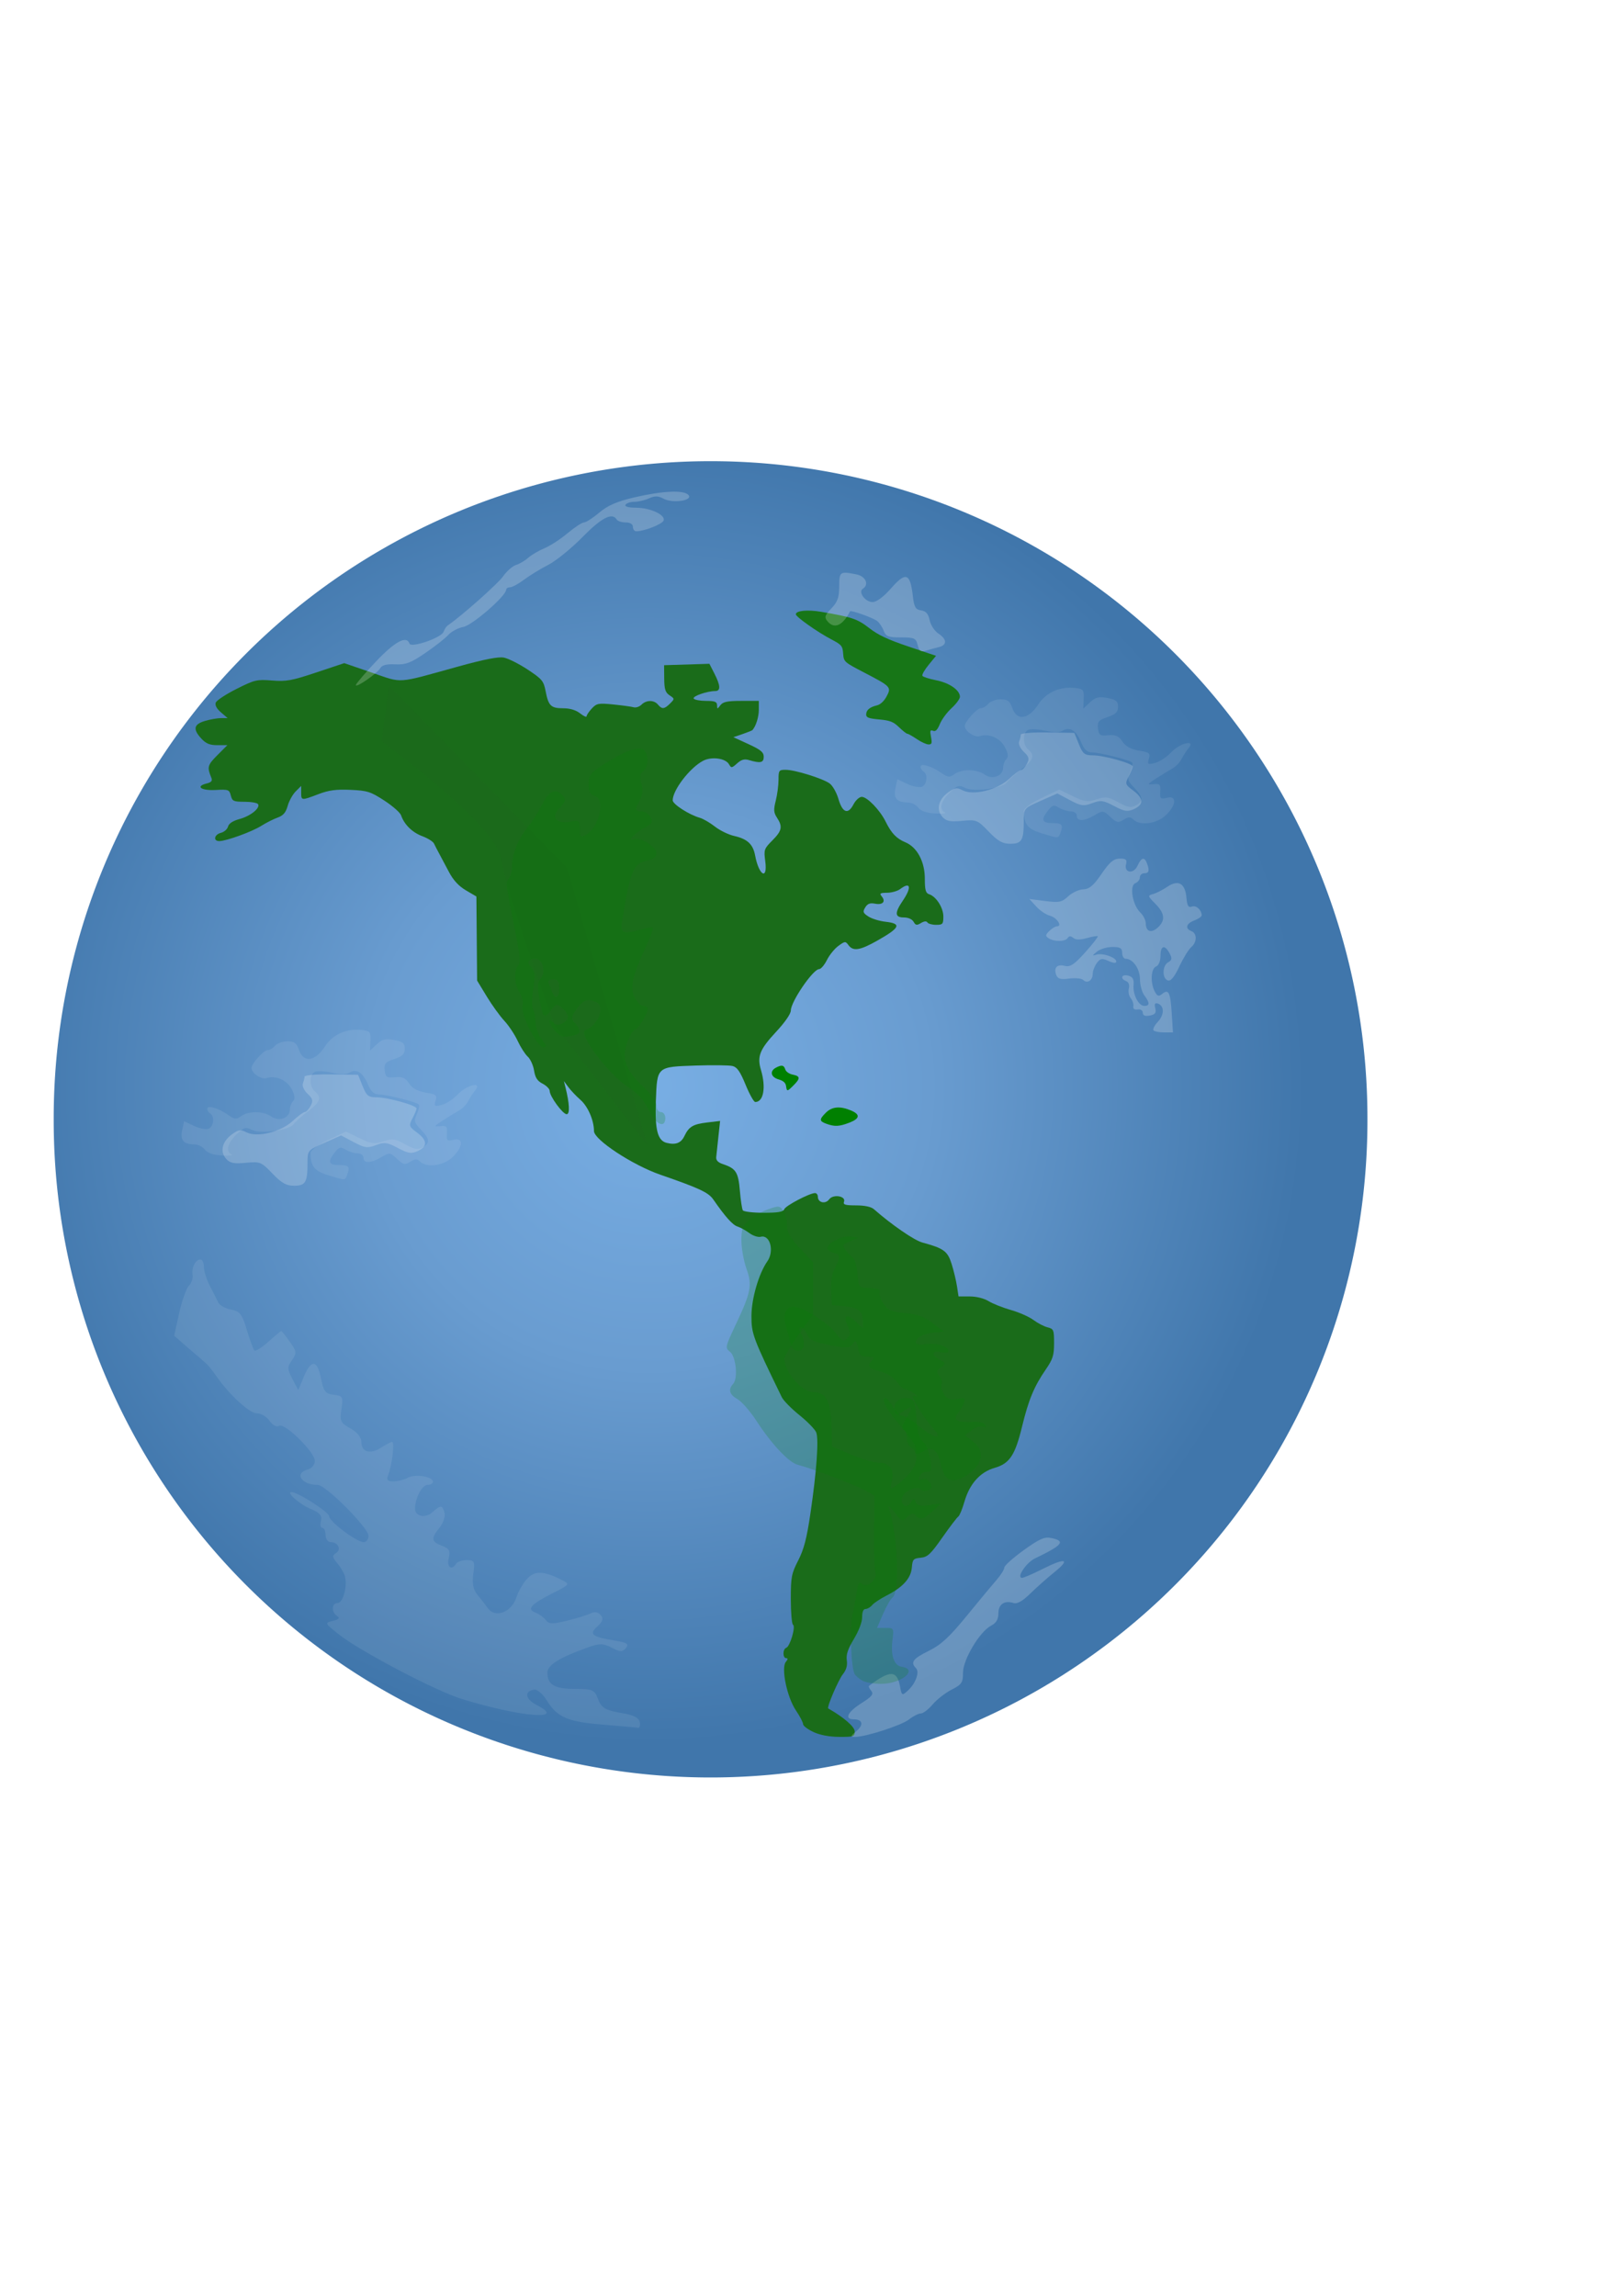 <?xml version="1.0" encoding="UTF-8" standalone="no"?>
<!-- Created with Inkscape (http://www.inkscape.org/) -->

<svg
   xmlns:dc="http://purl.org/dc/elements/1.1/"
   xmlns:cc="http://creativecommons.org/ns#"
   xmlns:rdf="http://www.w3.org/1999/02/22-rdf-syntax-ns#"
   xmlns:svg="http://www.w3.org/2000/svg"
   xmlns="http://www.w3.org/2000/svg"
   xmlns:xlink="http://www.w3.org/1999/xlink"
   xmlns:sodipodi="http://sodipodi.sourceforge.net/DTD/sodipodi-0.dtd"
   xmlns:inkscape="http://www.inkscape.org/namespaces/inkscape"
   width="210mm"
   height="297mm"
   id="svg2"
   version="1.1"
   inkscape:version="0.48.3.1 r9886"
   sodipodi:docname="TIERRA.svg">
  <defs
     id="defs4">
    <linearGradient
       id="linearGradient4038">
      <stop
         style="stop-color:#78aee4;stop-opacity:1;"
         offset="0"
         id="stop4040" />
      <stop
         id="stop4046"
         offset="0.428"
         style="stop-color:#699cd0;stop-opacity:1;" />
      <stop
         style="stop-color:#4076ab;stop-opacity:1;"
         offset="1"
         id="stop4042" />
    </linearGradient>
    <radialGradient
       inkscape:collect="always"
       xlink:href="#linearGradient4038"
       id="radialGradient4044"
       cx="317.223"
       cy="531.43"
       fx="317.223"
       fy="531.43"
       r="321.229"
       gradientUnits="userSpaceOnUse" />
    <filter
       inkscape:collect="always"
       id="filter3768"
       inkscape:label="Roughen"
       inkscape:menu="ABCs"
       inkscape:menu-tooltip="Small-scale roughening to edges and content"
       color-interpolation-filters="sRGB">
      <feGaussianBlur
         inkscape:collect="always"
         stdDeviation="1.859"
         id="feGaussianBlur3770"
         result="fbSourceGraphic" />
      <feColorMatrix
         result="fbSourceGraphicAlpha"
         in="fbSourceGraphic"
         values="0 0 0 -1 0 0 0 0 -1 0 0 0 0 -1 0 0 0 0 1 0"
         id="feColorMatrix3807" />
      <feTurbulence
         id="feTurbulence3809"
         numOctaves="3"
         seed="0"
         type="turbulence"
         baseFrequency="0.04"
         result="result91"
         in="fbSourceGraphic" />
      <feDisplacementMap
         id="feDisplacementMap3811"
         in2="result91"
         scale="6.6"
         yChannelSelector="G"
         xChannelSelector="R"
         in="fbSourceGraphic" />
    </filter>
    <filter
       id="filter3801"
       inkscape:label="Roughen"
       inkscape:menu="ABCs"
       inkscape:menu-tooltip="Small-scale roughening to edges and content"
       color-interpolation-filters="sRGB">
      <feTurbulence
         id="feTurbulence3803"
         numOctaves="3"
         seed="0"
         type="turbulence"
         baseFrequency="0.04"
         result="result91" />
      <feDisplacementMap
         id="feDisplacementMap3805"
         in2="result91"
         scale="6.6"
         yChannelSelector="G"
         xChannelSelector="R"
         in="SourceGraphic"
         result="fbSourceGraphic" />
      <feColorMatrix
         result="fbSourceGraphicAlpha"
         in="fbSourceGraphic"
         values="0 0 0 -1 0 0 0 0 -1 0 0 0 0 -1 0 0 0 0 1 0"
         id="feColorMatrix3819" />
      <feTurbulence
         id="feTurbulence3821"
         numOctaves="3"
         seed="0"
         type="turbulence"
         baseFrequency="0.04"
         result="result91"
         in="fbSourceGraphic" />
      <feDisplacementMap
         id="feDisplacementMap3823"
         in2="result91"
         scale="6.6"
         yChannelSelector="G"
         xChannelSelector="R"
         in="fbSourceGraphic"
         result="fbSourceGraphic" />
      <feColorMatrix
         result="fbSourceGraphicAlpha"
         in="fbSourceGraphic"
         values="0 0 0 -1 0 0 0 0 -1 0 0 0 0 -1 0 0 0 0 1 0"
         id="feColorMatrix3831" />
      <feTurbulence
         id="feTurbulence3833"
         numOctaves="3"
         seed="0"
         type="turbulence"
         baseFrequency="0.04"
         result="result91"
         in="fbSourceGraphic" />
      <feDisplacementMap
         id="feDisplacementMap3835"
         in2="result91"
         scale="6.6"
         yChannelSelector="G"
         xChannelSelector="R"
         in="fbSourceGraphic" />
    </filter>
    <filter
       id="filter3813"
       inkscape:label="Roughen"
       inkscape:menu="ABCs"
       inkscape:menu-tooltip="Small-scale roughening to edges and content"
       color-interpolation-filters="sRGB">
      <feTurbulence
         id="feTurbulence3815"
         numOctaves="3"
         seed="0"
         type="turbulence"
         baseFrequency="0.04"
         result="result91" />
      <feDisplacementMap
         id="feDisplacementMap3817"
         in2="result91"
         scale="6.6"
         yChannelSelector="G"
         xChannelSelector="R"
         in="SourceGraphic"
         result="fbSourceGraphic" />
      <feColorMatrix
         result="fbSourceGraphicAlpha"
         in="fbSourceGraphic"
         values="0 0 0 -1 0 0 0 0 -1 0 0 0 0 -1 0 0 0 0 1 0"
         id="feColorMatrix3825" />
      <feTurbulence
         id="feTurbulence3827"
         numOctaves="3"
         seed="0"
         type="turbulence"
         baseFrequency="0.04"
         result="result91"
         in="fbSourceGraphic" />
      <feDisplacementMap
         id="feDisplacementMap3829"
         in2="result91"
         scale="6.6"
         yChannelSelector="G"
         xChannelSelector="R"
         in="fbSourceGraphic" />
    </filter>
  </defs>
  <sodipodi:namedview
     id="base"
     pagecolor="#ffffff"
     bordercolor="#666666"
     borderopacity="1.0"
     inkscape:pageopacity="0.0"
     inkscape:pageshadow="2"
     inkscape:zoom="0.69376669"
     inkscape:cx="198.22625"
     inkscape:cy="561.10163"
     inkscape:document-units="px"
     inkscape:current-layer="layer1"
     showgrid="false"
     inkscape:window-width="1366"
     inkscape:window-height="706"
     inkscape:window-x="-8"
     inkscape:window-y="-8"
     inkscape:window-maximized="1" />
  <g
     inkscape:label="Capa 1"
     inkscape:groupmode="layer"
     id="layer1">
    <path
       sodipodi:type="arc"
       style="opacity:1;fill:url(#radialGradient4044);fill-opacity:1;fill-rule:nonzero;stroke:none"
       id="path2985"
       sodipodi:cx="347.49246"
       sodipodi:cy="547.28589"
       sodipodi:rx="321.22852"
       sodipodi:ry="321.22852"
       d="m 668.721,547.286 a 321.229,321.229 0 1 1 -642.457,0 321.229,321.229 0 1 1 642.457,0 z" />
    <path
       style="fill:#008000;fill-opacity:1;fill-rule:nonzero;stroke:none"
       d=""
       id="path4127"
       inkscape:connector-curvature="0" />
    <path
       style="fill:#008000;fill-opacity:1;fill-rule:nonzero;stroke:none"
       d=""
       id="path4215"
       inkscape:connector-curvature="0" />
    <path
       style="fill:#1a6c1a;fill-opacity:1;fill-rule:nonzero;stroke:none;filter:url(#filter3813)"
       d="m 397.862,846.871 c -2.813,-1.277 -5.124,-3.025 -5.136,-3.884 -0.012,-0.86 -1.589,-3.875 -3.505,-6.702 -4.348,-6.415 -7.341,-20.792 -4.933,-23.694 1.044,-1.258 1.103,-1.85 0.185,-1.85 -1.783,0 -1.749,-4.48 0.039,-5.076 1.834,-0.611 4.699,-10.38 3.298,-11.245 -0.593,-0.366 -1.078,-6.002 -1.078,-12.524 0,-10.822 0.317,-12.478 3.632,-18.953 2.8,-5.471 4.171,-10.768 5.986,-23.135 3.016,-20.552 4.123,-36.036 2.817,-39.426 -0.566,-1.468 -4.258,-5.271 -8.205,-8.451 -3.947,-3.18 -7.83,-7.123 -8.627,-8.762 -14.09,-28.94 -14.854,-30.978 -14.854,-39.616 0,-8.517 3.57,-20.83 7.784,-26.846 3.516,-5.019 1.306,-13.188 -3.245,-11.997 -1.267,0.331 -3.765,-0.478 -5.55,-1.798 -1.785,-1.32 -4.406,-2.768 -5.824,-3.218 -2.395,-0.76 -5.939,-4.721 -11.815,-13.208 -2.383,-3.441 -6.712,-5.467 -25.915,-12.126 -13.607,-4.719 -32.442,-17.105 -32.442,-21.336 0,-5.205 -2.955,-12.043 -6.582,-15.226 -2.068,-1.815 -4.743,-4.632 -5.946,-6.259 l -2.186,-2.958 0.755,3.008 c 2.019,8.044 2.25,13.236 0.585,13.19 -1.933,-0.053 -8.285,-8.771 -8.285,-11.37 0,-0.967 -1.551,-2.56 -3.447,-3.541 -2.601,-1.345 -3.63,-2.927 -4.193,-6.446 -0.41,-2.565 -1.802,-5.619 -3.092,-6.787 -1.291,-1.168 -3.514,-4.644 -4.941,-7.723 -1.427,-3.08 -4.362,-7.495 -6.523,-9.811 -2.161,-2.316 -6.037,-7.69 -8.614,-11.941 l -4.685,-7.73 -0.173,-20.546 -0.173,-20.546 -5.159,-3.039 c -3.518,-2.072 -6.158,-4.943 -8.3,-9.024 -1.727,-3.292 -3.879,-7.339 -4.781,-8.993 -0.903,-1.654 -2.019,-3.82 -2.482,-4.813 -0.463,-0.993 -3.041,-2.623 -5.731,-3.623 -4.904,-1.824 -8.863,-5.719 -10.381,-10.214 -0.447,-1.324 -4.144,-4.572 -8.216,-7.219 -6.703,-4.358 -8.264,-4.852 -16.499,-5.225 -7.055,-0.32 -10.58,0.152 -15.713,2.105 -8.359,3.18 -8.423,3.174 -8.423,-0.757 l 0,-3.276 -2.687,2.687 c -1.478,1.478 -3.242,4.665 -3.92,7.082 -0.92,3.277 -2.163,4.728 -4.89,5.703 -2.011,0.719 -5.605,2.535 -7.986,4.035 -4.61,2.904 -17.022,7.422 -20.526,7.471 -3.151,0.044 -2.539,-3.21 0.759,-4.038 1.575,-0.395 3.139,-1.771 3.475,-3.056 0.396,-1.513 2.378,-2.813 5.622,-3.686 5.353,-1.441 10.248,-5.373 9.068,-7.282 -0.394,-0.638 -3.382,-1.159 -6.639,-1.159 -5.342,0 -5.998,-0.3 -6.691,-3.063 -0.722,-2.879 -1.169,-3.041 -7.418,-2.707 -7.1,0.38 -10.081,-1.744 -4.437,-3.161 2.397,-0.602 2.963,-1.297 2.322,-2.851 -2.13,-5.166 -1.859,-6.186 2.924,-10.968 l 4.924,-4.924 -4.87,0 c -3.721,0 -5.567,-0.751 -7.821,-3.184 -4.27,-4.608 -3.798,-7.011 1.701,-8.658 2.558,-0.767 6.108,-1.394 7.888,-1.394 l 3.236,0 -3.277,-2.818 c -2.116,-1.82 -3.011,-3.511 -2.527,-4.773 0.412,-1.075 4.988,-4.085 10.168,-6.69 8.835,-4.442 9.909,-4.696 17.342,-4.099 6.948,0.558 9.611,0.074 21.618,-3.93 l 13.694,-4.566 13.487,4.628 c 15.368,5.274 11.489,5.547 42.239,-2.969 12.708,-3.519 19.631,-4.876 22.311,-4.374 2.137,0.401 7.375,3.027 11.64,5.835 7.064,4.652 7.846,5.588 8.792,10.521 1.389,7.244 2.593,8.423 8.605,8.423 3.343,0 6.199,0.861 8.275,2.494 1.744,1.372 3.17,2.015 3.17,1.43 0,-0.585 1.156,-2.304 2.568,-3.82 2.352,-2.524 3.238,-2.689 10.528,-1.958 4.378,0.439 8.851,1.054 9.939,1.367 1.088,0.313 2.809,-0.262 3.825,-1.277 2.349,-2.349 6.102,-2.368 8.034,-0.041 1.974,2.378 3.137,2.277 5.928,-0.513 2.289,-2.289 2.286,-2.34 -0.239,-4.016 -2.067,-1.373 -2.569,-2.946 -2.619,-8.21 l -0.062,-6.512 11.083,-0.345 11.083,-0.345 2.454,4.81 c 3.009,5.897 3.115,8.513 0.348,8.522 -3.987,0.013 -11.19,2.532 -10.488,3.668 0.387,0.626 3.108,1.138 6.047,1.138 4.272,0 5.351,0.422 5.382,2.106 0.036,2.005 0.114,2.005 1.637,0 1.26,-1.66 3.419,-2.106 10.189,-2.106 l 8.591,0 0,4.29 c 0,3.538 -1.357,7.925 -3.082,9.959 -0.192,0.227 -2.374,1.108 -4.849,1.959 l -4.5,1.547 7.419,3.405 c 5.941,2.727 7.419,3.955 7.419,6.163 0,2.925 -1.629,3.29 -7.219,1.619 -2.235,-0.668 -3.727,-0.252 -5.804,1.616 -2.581,2.322 -2.885,2.357 -3.943,0.466 -1.672,-2.989 -8.502,-3.934 -12.667,-1.754 -6.493,3.399 -14.886,14.309 -14.886,19.351 0,1.889 8.022,7.06 13.236,8.53 1.654,0.467 4.99,2.404 7.412,4.306 2.422,1.902 6.657,3.964 9.411,4.582 6.433,1.445 9.207,4.025 10.238,9.521 1.857,9.897 6.227,12.36 4.958,2.794 -0.738,-5.563 -0.555,-6.097 3.455,-10.107 4.716,-4.716 5.141,-6.784 2.287,-11.14 -1.628,-2.485 -1.727,-3.844 -0.602,-8.312 0.74,-2.937 1.345,-7.538 1.345,-10.223 0,-4.583 0.213,-4.882 3.483,-4.882 4.469,0 17.973,4.175 21.464,6.636 1.478,1.042 3.429,4.442 4.336,7.556 1.997,6.855 4.723,7.863 7.378,2.728 1.048,-2.026 2.868,-3.685 4.045,-3.685 2.656,0 8.866,6.416 11.646,12.032 2.864,5.787 5.307,8.35 9.708,10.189 5.734,2.396 9.493,9.439 9.493,17.789 0,5.531 0.423,7.066 2.094,7.597 3.461,1.099 6.97,6.592 6.97,10.912 0,3.679 -0.324,4.049 -3.539,4.049 -1.946,0 -3.866,-0.53 -4.267,-1.179 -0.458,-0.742 -1.625,-0.63 -3.146,0.301 -2.025,1.239 -2.612,1.137 -3.614,-0.626 -0.715,-1.259 -2.623,-2.106 -4.746,-2.106 -4.453,0 -4.599,-2.194 -0.542,-8.164 4.491,-6.61 3.83,-9.572 -1.274,-5.711 -1.285,0.972 -4.162,1.784 -6.394,1.805 -3.414,0.032 -3.827,0.316 -2.604,1.79 2.102,2.533 0.466,4.286 -3.312,3.549 -2.429,-0.474 -3.645,-0.008 -4.761,1.82 -1.309,2.145 -1.116,2.707 1.521,4.435 1.661,1.088 5.449,2.253 8.418,2.587 8.006,0.902 7.127,2.901 -4.053,9.22 -8.495,4.802 -11.805,5.32 -14.087,2.205 -1.458,-1.99 -1.73,-1.969 -4.946,0.378 -1.872,1.366 -4.395,4.48 -5.608,6.919 -1.213,2.439 -2.931,4.435 -3.819,4.435 -2.93,0 -13.773,15.85 -13.808,20.185 -0.013,1.66 -2.847,5.774 -7.2,10.453 -8.04,8.642 -9.395,12.048 -7.419,18.643 2.553,8.521 1.276,15.703 -2.79,15.69 -0.695,-0.002 -2.82,-3.799 -4.722,-8.437 -2.654,-6.472 -4.136,-8.603 -6.369,-9.164 -1.601,-0.402 -9.661,-0.506 -17.911,-0.231 -19.256,0.641 -18.971,0.39 -19.596,17.269 -0.524,14.146 0.833,19.427 5.278,20.543 4.379,1.099 7.028,0.091 8.649,-3.291 2.24,-4.674 4.226,-5.861 11.18,-6.685 l 6.304,-0.747 -0.835,7.707 c -0.459,4.239 -0.938,8.731 -1.063,9.984 -0.156,1.563 0.905,2.65 3.382,3.466 6.24,2.055 7.426,3.931 8.181,12.94 0.387,4.617 1.038,8.934 1.446,9.595 0.408,0.661 4.984,1.201 10.169,1.201 7.113,0 9.59,-0.427 10.094,-1.74 0.665,-1.733 12.406,-7.886 15.047,-7.886 0.763,0 1.388,0.829 1.388,1.843 0,2.857 3.727,3.676 5.527,1.215 1.959,-2.679 8.338,-1.62 7.254,1.204 -0.539,1.405 0.636,1.754 5.907,1.754 4.192,0 7.344,0.669 8.686,1.844 8.87,7.766 19.741,15.234 23.764,16.325 10.396,2.82 12.277,4.185 14.233,10.33 1.015,3.186 2.2,8.095 2.635,10.907 l 0.79,5.114 5.468,0 c 3.273,0 6.974,0.923 9.219,2.3 2.063,1.265 7.001,3.222 10.971,4.349 3.971,1.127 8.905,3.312 10.966,4.855 2.06,1.543 5.174,3.164 6.919,3.602 2.97,0.745 3.173,1.24 3.173,7.75 0,5.938 -0.597,7.822 -4.083,12.89 -5.67,8.243 -8.391,14.788 -11.541,27.759 -3.437,14.154 -6.107,18.191 -13.43,20.308 -7.125,2.06 -12.227,7.764 -14.771,16.513 -1.062,3.652 -2.424,6.945 -3.029,7.318 -0.604,0.373 -4.104,4.968 -7.777,10.21 -5.764,8.225 -7.219,9.584 -10.617,9.911 -3.584,0.345 -3.971,0.776 -4.306,4.794 -0.437,5.251 -4.408,9.652 -12.333,13.667 -3.025,1.533 -6.209,3.641 -7.075,4.686 -0.867,1.044 -2.322,1.899 -3.233,1.899 -1.074,0 -1.658,1.402 -1.658,3.981 0,2.381 -1.619,6.669 -4.027,10.668 -2.96,4.916 -3.882,7.672 -3.481,10.405 0.376,2.559 -0.229,4.703 -1.941,6.879 -2.251,2.862 -7.966,16.237 -7.139,16.709 7.608,4.334 12.92,8.938 12.946,11.22 0.029,2.525 -0.476,2.706 -7.489,2.681 -4.809,-0.017 -9.364,-0.863 -12.634,-2.348 z"
       id="path4235"
       inkscape:connector-curvature="0" />
    <path
       style="fill:#177617;fill-opacity:1;fill-rule:nonzero;stroke:none"
       d="m 448.373,361.386 c -2.109,-1.433 -4.189,-2.605 -4.622,-2.605 -0.433,0 -2.28,-1.447 -4.104,-3.214 -2.749,-2.664 -4.407,-3.313 -9.69,-3.792 -5.138,-0.466 -6.373,-0.929 -6.373,-2.39 0,-2.198 1.707,-3.65 5.294,-4.504 1.634,-0.389 3.462,-2.076 4.661,-4.304 2.485,-4.615 2.225,-4.894 -10.998,-11.773 -9.754,-5.075 -9.905,-5.211 -10.209,-9.23 -0.284,-3.75 -0.745,-4.308 -5.732,-6.922 -6.83,-3.581 -17.409,-11.052 -17.409,-12.295 0,-1.806 5.734,-2.356 12.48,-1.198 15.092,2.591 17.637,3.457 23.462,7.981 4.361,3.386 9.018,5.57 19.189,8.997 l 13.431,4.525 -3.626,4.425 c -1.994,2.434 -3.363,4.851 -3.041,5.371 0.322,0.52 3.355,1.491 6.742,2.157 6.497,1.278 11.611,4.836 11.611,8.077 0,0.996 -1.829,3.481 -4.064,5.521 -2.235,2.041 -4.812,5.52 -5.726,7.732 -1.228,2.973 -2.102,3.853 -3.349,3.374 -1.429,-0.548 -1.582,-0.087 -1.001,3.013 0.58,3.092 0.393,3.66 -1.203,3.66 -1.039,0 -3.615,-1.172 -5.724,-2.605 l 0,0 z"
       id="path4237"
       inkscape:connector-curvature="0" />
    <path
       style="fill:#008000;fill-opacity:1;fill-rule:nonzero;stroke:none"
       d="m 404.085,549.44 c -3.466,-1.266 -3.499,-2.104 -0.208,-5.394 2.98,-2.98 6.902,-3.338 12.217,-1.118 4.735,1.978 4.455,4.01 -0.831,6.029 -4.902,1.872 -7.112,1.968 -11.177,0.483 z"
       id="path4239"
       inkscape:connector-curvature="0" />
    <path
       style="fill:#008000;fill-opacity:1;fill-rule:nonzero;stroke:none"
       d="m 384.399,530.966 c -0.223,-1.548 -1.368,-2.557 -3.638,-3.205 -3.789,-1.082 -4.481,-4.031 -1.341,-5.711 2.834,-1.517 3.925,-1.313 4.615,0.862 0.343,1.08 1.93,2.181 3.636,2.523 3.705,0.741 3.796,1.834 0.433,5.197 -3.157,3.157 -3.296,3.17 -3.705,0.335 z"
       id="path4247"
       inkscape:connector-curvature="0" />
    <path
       style="opacity:0.2;fill:#333333;stroke:none;filter:url(#filter3768)"
       d="m 172.969,334.542 105.223,85.043 47.566,129.727 -54.773,-56.215 c 0,0 -28.828,-61.98 -31.711,-77.836 -2.883,-15.855 -70.629,-54.773 -70.629,-54.773 z"
       id="path3766"
       inkscape:connector-curvature="0"
       sodipodi:nodetypes="ccccscc"
       transform="matrix(0.827,0,0,1.046,47.183,-14.6)" />
    <path
       style="opacity:0.2;fill:#ffffff;fill-opacity:0.438;fill-rule:nonzero;stroke:#000000;stroke-width:0;stroke-linecap:round;stroke-linejoin:miter;stroke-miterlimit:4;stroke-opacity:1;stroke-dasharray:none;stroke-dashoffset:0"
       d="m -648.201,564.537 c -1.897,-3.918 -5.299,-7.918 -8.417,-9.894 -6.31,-4 -17.239,-15.764 -20.766,-22.354 -2.414,-4.51 -2.918,-4.743 -8.815,-4.078 -5.695,0.642 -6.473,0.336 -8.692,-3.42 -1.371,-2.321 -1.771,-4.125 -0.914,-4.125 0.838,0 1.523,0.588 1.523,1.306 0,1.612 5.491,0.303 6.66,-1.587 0.467,-0.756 -0.671,-2.992 -2.529,-4.97 l -3.378,-3.596 -3.055,3.832 -3.055,3.832 -1.645,-6.533 c -2.057,-8.167 -2.095,-12.463 -0.112,-12.463 0.861,0 1.335,-2.053 1.081,-4.685 -0.346,-3.59 -1.209,-4.792 -3.695,-5.145 -3.718,-0.528 -4.188,1.976 -1.128,6.015 1.519,2.005 1.659,3.623 0.563,6.486 -2.459,6.421 1.15,27.598 4.703,27.598 0.697,0 1.267,0.649 1.267,1.441 0,0.793 -0.838,1.441 -1.862,1.441 -2.485,0 -9.669,-14.854 -9.669,-19.99 0,-2.239 -1.017,-6.11 -2.261,-8.602 -1.909,-3.827 -1.977,-5.317 -0.435,-9.581 1.542,-4.265 1.417,-7.009 -0.807,-17.672 -3.741,-17.935 -4.295,-24.588 -2.25,-27.052 0.963,-1.16 1.358,-3.671 0.879,-5.58 -1.044,-4.161 2.296,-12.691 7.687,-19.629 2.156,-2.775 5.456,-7.824 7.333,-11.22 3.557,-6.437 6.385,-7.284 9.158,-2.743 1.302,2.132 0.954,3.139 -1.889,5.472 -3.257,2.672 -3.327,3.017 -1.076,5.269 2,2 3.143,2.132 6.728,0.779 4.273,-1.613 4.319,-1.577 4.319,3.289 0,2.706 0.536,4.92 1.19,4.92 2.415,0 7.621,-6.956 9.033,-12.068 1.577,-5.711 0.872,-8.112 -2.38,-8.112 -1.46,0 -2.077,-1.702 -2.077,-5.729 0,-4.907 0.62,-6.049 4.324,-7.965 2.378,-1.23 4.324,-2.789 4.324,-3.466 0,-0.676 2.108,-2.011 4.685,-2.966 2.577,-0.955 5.794,-2.321 7.15,-3.034 5.984,-3.15 10.896,4.979 6.166,10.206 -1.796,1.985 -2.264,4.069 -1.628,7.251 0.557,2.787 0.072,6.052 -1.29,8.688 -2.045,3.955 -2.01,4.222 0.56,4.222 3.284,0 6.605,3.586 5.291,5.713 -0.515,0.833 -2.892,2.526 -5.281,3.762 l -4.345,2.247 6.238,3.148 c 7.492,3.781 7.965,6.914 1.366,9.047 -5.437,1.757 -8.693,6.442 -8.769,12.617 -0.028,2.256 -1.089,7.672 -2.357,12.036 -2.978,10.244 -1.708,11.814 7.554,9.337 3.67,-0.981 6.91,-1.546 7.202,-1.254 0.292,0.292 -1.304,4.366 -3.545,9.055 -4.719,9.873 -7.463,17.734 -7.463,21.382 0,1.409 1.945,4.38 4.323,6.601 l 4.323,4.038 -5.765,7.672 c -4.706,6.263 -5.765,8.846 -5.765,14.067 0,5.796 0.755,7.186 8.067,14.852 4.618,4.841 7.742,9.304 7.307,10.438 -0.444,1.158 0.399,2.284 2.029,2.71 1.842,0.482 2.49,1.509 1.908,3.025 -1.568,4.087 -4.567,2.446 -7.823,-4.282 l 0,0 z m -26.342,-42.712 c 2.88,-3.649 3.458,-9.448 1.033,-10.379 -4.79,-1.838 -7.774,-0.777 -10.018,3.563 -2.098,4.056 -2.097,4.734 0.012,7.952 2.391,3.65 5.506,3.255 8.973,-1.137 l -7e-5,0 z m -17.639,-17.746 c 0.124,-2.827 -0.545,-3.593 -3.133,-3.593 -3.921,0 -4.004,0.455 -0.933,5.141 2.679,4.088 3.839,3.647 4.067,-1.548 l 0,0 z"
       id="path3991"
       inkscape:connector-curvature="0" />
    <path
       style="opacity:0.2;fill:#ffffff;fill-opacity:0.438;fill-rule:nonzero;stroke:#000000;stroke-width:0;stroke-linecap:round;stroke-linejoin:miter;stroke-miterlimit:4;stroke-opacity:1;stroke-dasharray:none;stroke-dashoffset:0"
       d="m 295.197,843.279 c -17.626,-1.411 -22.657,-3.55 -27.753,-11.795 -2.077,-3.36 -4.805,-5.66 -6.357,-5.359 -4.916,0.954 -4.207,4.645 1.455,7.573 14.966,7.739 -7.601,5.919 -36.534,-2.947 -13.006,-3.985 -49.832,-23.329 -60.504,-31.782 -6.75,-5.346 -6.81,-5.49 -2.678,-6.466 2.868,-0.677 3.529,-1.428 2.056,-2.338 -2.93,-1.811 -2.761,-6.384 0.236,-6.384 2.768,0 5.025,-8.976 3.405,-13.542 -0.601,-1.695 -2.32,-4.507 -3.82,-6.25 -2.236,-2.599 -2.305,-3.429 -0.385,-4.616 2.773,-1.714 1.019,-5.338 -2.584,-5.338 -1.387,0 -2.521,-1.575 -2.521,-3.5 0,-1.925 -0.714,-3.5 -1.586,-3.5 -0.872,0 -1.186,-1.531 -0.696,-3.402 0.678,-2.594 -0.503,-3.984 -4.976,-5.853 -5.455,-2.28 -12.255,-8.243 -9.4,-8.243 3.065,0 18.404,9.835 18.406,11.8 0.002,2.571 13.471,12.697 16.888,12.697 1.299,0 2.362,-1.401 2.362,-3.113 0,-3.899 -20.948,-24.884 -24.839,-24.884 -7.912,0 -11.665,-5.739 -4.908,-7.506 1.939,-0.507 3.5,-2.387 3.5,-4.214 0,-4.334 -14.767,-18.84 -17.475,-17.166 -1.18,0.729 -3.152,-0.3 -4.637,-2.421 -1.421,-2.029 -4.207,-3.689 -6.19,-3.689 -3.658,0 -13.478,-8.987 -19.832,-18.15 -1.917,-2.765 -4.273,-5.671 -5.236,-6.459 -0.962,-0.788 -4.829,-4.109 -8.592,-7.381 l -6.842,-5.949 2.458,-11.081 c 1.352,-6.094 3.497,-12.12 4.767,-13.389 1.27,-1.27 2.081,-3.692 1.803,-5.384 -0.58,-3.528 1.465,-7.45 3.885,-7.45 0.906,0 1.647,1.65 1.647,3.667 0,2.017 1.293,6.151 2.873,9.187 1.58,3.036 3.436,6.701 4.124,8.144 0.688,1.444 3.502,3.022 6.253,3.506 4.269,0.752 5.404,2.214 7.742,9.97 1.507,4.999 3.169,9.518 3.694,10.044 0.525,0.525 3.595,-1.402 6.822,-4.283 3.227,-2.881 6.066,-5.238 6.308,-5.238 0.242,0 2.118,2.356 4.169,5.235 3.398,4.772 3.494,5.569 1.084,9.01 -2.37,3.383 -2.348,4.337 0.211,9.201 l 2.855,5.426 2.742,-6.553 c 3.605,-8.614 6.57,-8.307 8.372,0.866 1.249,6.355 2.155,7.517 6.229,7.991 4.441,0.516 4.7,0.996 3.78,6.999 -0.893,5.827 -0.474,6.731 4.372,9.426 3.305,1.838 5.361,4.375 5.361,6.617 0,4.952 4.375,6.251 9.576,2.844 2.365,-1.549 4.825,-2.817 5.466,-2.817 1.321,0 -0.056,11.528 -1.933,16.186 -0.95,2.356 -0.357,3.062 2.567,3.062 2.091,0 5.309,-0.806 7.151,-1.792 3.63,-1.943 12.17,-0.552 12.17,1.982 0,0.858 -1.201,1.56 -2.668,1.56 -2.632,0 -6.081,6.547 -6.081,11.543 0,3.921 5,4.974 8.515,1.793 3.997,-3.617 4.885,-3.566 5.907,0.341 0.457,1.748 -0.632,4.985 -2.421,7.193 -4.311,5.324 -4.106,6.889 1.163,8.893 3.615,1.374 4.215,2.476 3.31,6.081 -1.093,4.356 1.452,6.207 3.649,2.653 0.595,-0.962 2.929,-1.75 5.186,-1.75 3.754,0 4.027,0.578 3.2,6.749 -0.629,4.689 -0.054,7.761 1.883,10.062 1.534,1.822 3.908,4.869 5.276,6.772 3.557,4.947 11.56,1.936 13.844,-5.21 0.923,-2.887 3.275,-7.005 5.227,-9.152 3.754,-4.127 8.149,-4.013 16.914,0.439 4.252,2.16 4.215,2.212 -4.688,6.724 -10.4,5.27 -12.457,7.663 -8.02,9.33 1.745,0.655 3.989,2.278 4.987,3.607 1.498,1.995 3.324,2.046 10.499,0.294 4.777,-1.167 9.981,-2.779 11.564,-3.582 1.835,-0.931 3.577,-0.619 4.806,0.861 1.455,1.753 1.055,3.111 -1.632,5.544 -4.235,3.833 -2.733,5.058 8.46,6.904 6.119,1.009 7.141,1.686 5.511,3.651 -1.698,2.046 -2.751,2.024 -6.934,-0.139 -4.227,-2.186 -5.892,-2.209 -11.635,-0.161 -14.12,5.034 -19.826,8.603 -19.826,12.402 0,5.855 3.499,7.9 13.517,7.9 8.228,0 9.504,0.492 10.916,4.205 2.004,5.27 3.468,6.162 12.709,7.739 5.006,0.855 7.639,2.261 8.029,4.288 0.32,1.659 -0.067,2.9 -0.86,2.759 -0.792,-0.142 -8.36,-0.812 -16.816,-1.489 l 0,2e-5 z"
       id="path3993"
       inkscape:connector-curvature="0" />
    <path
       style="opacity:0.469;fill:#ffffff;fill-opacity:0.438;fill-rule:nonzero;stroke:#000000;stroke-width:0;stroke-linecap:round;stroke-linejoin:miter;stroke-miterlimit:4;stroke-opacity:1;stroke-dasharray:none;stroke-dashoffset:0"
       d="m 483.495,406.602 c -5.511,-5.736 -5.997,-5.932 -12.997,-5.259 -5.732,0.551 -7.76,0.159 -9.579,-1.851 -3.178,-3.511 -2.115,-8.419 2.579,-11.911 3.314,-2.465 4.45,-2.652 7.207,-1.186 5.147,2.738 16.899,-0.098 22.643,-5.463 2.595,-2.424 5.275,-4.407 5.956,-4.407 0.681,0 1.966,-1.359 2.855,-3.02 1.337,-2.498 1.08,-3.52 -1.488,-5.913 -1.713,-1.596 -2.738,-3.849 -2.286,-5.025 0.45,-1.173 0.818,-2.698 0.818,-3.388 0,-0.69 5.892,-1.163 13.093,-1.051 l 13.093,0.204 2.198,5.493 c 1.907,4.766 2.811,5.493 6.825,5.493 5.39,0 19.568,3.96 19.555,5.461 -0.005,0.564 -0.904,2.741 -1.999,4.839 -1.865,3.575 -1.729,4.006 2.171,6.89 5.155,3.811 5.299,6.857 0.429,9.076 -3.154,1.437 -4.66,1.208 -9.731,-1.482 -5.285,-2.804 -6.562,-2.97 -10.728,-1.398 -4.179,1.577 -5.444,1.405 -10.882,-1.479 l -6.153,-3.264 -8.215,3.633 c -8.21,3.631 -8.215,3.637 -8.215,10.02 0,9.274 -1.007,10.947 -6.587,10.947 -3.785,0 -6.082,-1.296 -10.562,-5.958 z"
       id="path3995"
       inkscape:connector-curvature="0" />
    <path
       style="opacity:0.2;fill:#ffffff;fill-opacity:0.438;fill-rule:nonzero;stroke:#000000;stroke-width:0;stroke-linecap:round;stroke-linejoin:miter;stroke-miterlimit:4;stroke-opacity:1;stroke-dasharray:none;stroke-dashoffset:0"
       d="m 509.09,407.326 c -6.555,-2.01 -8.37,-4.319 -8.426,-10.717 -0.012,-1.349 3.471,-3.926 8.652,-6.402 l 8.671,-4.145 6.623,3.218 c 5.75,2.794 7.29,2.998 11.68,1.549 4.403,-1.453 5.775,-1.265 10.613,1.453 4.398,2.472 6.164,2.797 8.476,1.559 3.859,-2.065 3.684,-4.111 -0.749,-8.738 -3.26,-3.403 -3.475,-4.256 -1.928,-7.652 0.958,-2.102 1.379,-4.185 0.936,-4.628 -1.235,-1.235 -15.815,-4.911 -19.555,-4.931 -2.428,-0.013 -3.888,-1.385 -5.451,-5.125 -2.362,-5.654 -5.592,-7.619 -8.994,-5.473 -1.446,0.912 -4.376,0.919 -8.308,0.02 -3.34,-0.764 -7.111,-0.991 -8.38,-0.505 -2.912,1.117 -3.004,7.251 -0.145,9.624 3.41,2.83 2.577,5.309 -3.243,9.655 -2.973,2.22 -6.199,5.095 -7.169,6.389 -2.323,3.099 -16.428,4.915 -20.644,2.659 -2.664,-1.426 -3.709,-1.09 -7.287,2.338 -4.389,4.205 -5.414,8.433 -2.376,9.798 0.991,0.445 -1.117,0.662 -4.685,0.48 -4.205,-0.214 -7.149,-1.217 -8.37,-2.852 -1.036,-1.387 -3.306,-2.532 -5.045,-2.545 -5.399,-0.038 -7.172,-2.052 -6.099,-6.934 l 0.974,-4.434 4.815,2.296 c 2.648,1.263 5.847,1.9 7.108,1.416 2.536,-0.973 3.117,-6.057 0.852,-7.457 -0.793,-0.49 -1.441,-1.545 -1.441,-2.344 0,-1.907 5.49,-0.277 10.163,3.017 3.183,2.244 4.042,2.324 6.401,0.599 3.617,-2.644 10.855,-2.53 14.801,0.234 3.79,2.655 8.994,0.67 8.994,-3.43 0,-1.399 0.704,-3.248 1.564,-4.108 1.124,-1.124 0.936,-2.778 -0.67,-5.885 -2.317,-4.48 -7.778,-6.854 -12.396,-5.389 -2.476,0.786 -7.236,-2.466 -7.236,-4.944 0,-2.114 5.955,-8.74 7.856,-8.74 1.035,0 2.688,-0.973 3.675,-2.162 0.987,-1.189 3.695,-2.162 6.017,-2.162 3.413,0 4.517,0.845 5.758,4.404 2.191,6.285 7.891,5.428 12.619,-1.899 3.797,-5.885 10.599,-8.896 18.154,-8.038 3.869,0.44 4.276,0.969 4.072,5.298 l -0.226,4.81 3.304,-3.104 c 2.664,-2.503 4.313,-2.915 8.514,-2.127 4.201,0.788 5.21,1.623 5.21,4.309 0,2.539 -1.219,3.734 -5.127,5.023 -4.368,1.441 -5.062,2.259 -4.685,5.517 0.389,3.361 0.999,3.769 5.03,3.366 3.567,-0.357 5.1,0.325 6.897,3.067 1.557,2.376 4.202,3.828 8.113,4.454 5.093,0.814 5.684,1.301 4.835,3.976 -0.869,2.737 -0.56,2.946 3.015,2.049 2.19,-0.55 5.766,-2.908 7.945,-5.241 4.268,-4.568 12.124,-6.36 8.444,-1.926 -1.057,1.274 -2.596,3.642 -3.42,5.264 -0.824,1.621 -2.779,3.66 -4.345,4.531 -1.566,0.871 -5.133,3.058 -7.928,4.861 -4.603,2.97 -4.742,3.241 -1.477,2.883 3.12,-0.342 3.567,0.137 3.331,3.574 -0.242,3.532 0.116,3.872 3.243,3.087 4.999,-1.255 4.704,3.517 -0.527,8.53 -4.397,4.213 -12.681,5.312 -15.885,2.108 -1.393,-1.393 -2.398,-1.371 -4.765,0.108 -2.61,1.63 -3.453,1.447 -6.489,-1.405 -3.371,-3.167 -3.631,-3.195 -7.637,-0.828 -5.125,3.027 -8.747,3.147 -8.747,0.288 0,-1.206 -1.283,-2.162 -2.902,-2.162 -1.596,0 -4.22,-0.811 -5.829,-1.802 -2.544,-1.566 -3.281,-1.335 -5.633,1.761 -3.319,4.37 -2.598,5.806 2.919,5.806 4.318,0 4.918,0.878 3.364,4.927 -1.005,2.62 -0.633,2.623 -9.417,-0.071 l 0,0 z"
       id="path3997"
       inkscape:connector-curvature="0" />
    <path
       style="opacity:0.469;fill:#008000;fill-opacity:0.438;fill-rule:nonzero;stroke:#000000;stroke-width:0;stroke-linecap:round;stroke-linejoin:miter;stroke-miterlimit:4;stroke-opacity:1;stroke-dasharray:none;stroke-dashoffset:0"
       d="m 317.117,542.588 c -2.215,-4.704 -5.16,-8.019 -9.594,-10.798 -9.81,-6.15 -25.327,-26.766 -21.184,-28.147 6.23,-2.077 9.832,-11.97 5.029,-13.813 -4.23,-1.623 -6.16,-0.892 -9.306,3.527 -2.892,4.062 -2.956,4.599 -0.819,6.96 3.465,3.829 2.83,5.528 -2.369,6.332 -3.807,0.588 -5.268,0.011 -7.799,-3.08 -3.124,-3.816 -3.316,-6.486 -0.245,-3.415 1.123,1.123 2.476,1.19 4.3,0.214 3.435,-1.838 3.378,-4.394 -0.165,-7.427 -2.68,-2.295 -2.978,-2.228 -5.746,1.29 -3.287,4.178 -3.665,3.71 -5.631,-6.974 -0.953,-5.179 -0.768,-7.216 0.8,-8.784 2.716,-2.716 1.011,-9.698 -2.367,-9.698 -3.807,0 -4.647,1.671 -2.199,4.376 1.788,1.976 1.972,3.998 0.954,10.494 -0.694,4.425 -0.726,8.89 -0.072,9.921 0.654,1.031 1.2,3.896 1.212,6.366 0.012,2.47 1.366,6.199 3.01,8.288 2.456,3.122 2.588,3.798 0.741,3.798 -3.063,0 -11.353,-16.593 -10.163,-20.343 0.516,-1.625 -0.078,-4.365 -1.374,-6.343 -2.628,-4.011 -3.003,-10.934 -0.717,-13.22 1.125,-1.125 0.885,-4.951 -0.856,-13.621 -5.283,-26.315 -5.421,-27.38 -3.756,-29.045 0.883,-0.883 1.606,-3.667 1.606,-6.187 0,-5.696 3.137,-13.382 7.677,-18.812 1.903,-2.276 4.875,-6.926 6.605,-10.334 3.506,-6.908 6.322,-8.694 9.519,-6.041 2.863,2.376 2.706,3.747 -0.836,7.288 -4.221,4.221 -1.301,7.694 5.409,6.435 4.569,-0.857 4.777,-0.702 4.777,3.544 0,3.986 0.293,4.283 2.868,2.905 6.654,-3.561 9.86,-17.72 4.339,-19.164 -2.175,-0.569 -2.883,-1.966 -2.883,-5.691 0,-4.309 0.871,-5.499 6.847,-9.352 10.395,-6.703 17.654,-9.399 20.02,-7.436 2.622,2.176 2.496,8.491 -0.21,10.485 -1.656,1.221 -1.868,2.651 -0.894,6.031 0.895,3.105 0.698,5.476 -0.66,7.928 -2.637,4.759 -2.511,5.66 0.792,5.66 1.558,0 3.514,1.275 4.348,2.833 1.281,2.394 0.881,3.162 -2.577,4.95 -4.803,2.484 -9.427,7.285 -5.603,5.818 3.161,-1.213 11.089,3.738 11.089,6.926 0,1.758 -1.442,2.896 -4.422,3.492 -6.949,1.39 -8.623,5.472 -12.468,30.394 -0.815,5.283 0.733,5.81 9.597,3.268 2.717,-0.779 5.212,-1.145 5.544,-0.813 0.332,0.332 -1.145,4.375 -3.281,8.984 -6.83,14.733 -8.115,20.441 -5.667,25.174 1.168,2.259 3.08,4.107 4.249,4.107 1.169,0 2.125,0.711 2.125,1.579 0,2.292 -4.734,9.952 -6.15,9.952 -0.662,0 -2.197,2.375 -3.409,5.278 -3.423,8.191 -1.562,14.241 6.791,22.083 4.327,4.062 7.093,7.895 7.093,9.829 0,1.857 0.896,3.17 2.162,3.17 1.201,0 2.162,1.281 2.162,2.883 0,5.479 -4.891,3.092 -8.241,-4.023 z m -43.649,-59.399 c 0,-3.421 -0.627,-4.324 -3.003,-4.324 -1.889,0 -2.691,0.668 -2.163,1.802 0.462,0.991 1.24,2.937 1.73,4.324 1.41,3.997 3.436,2.935 3.436,-1.802 z"
       id="path4001"
       inkscape:connector-curvature="0" />
    <path
       style="opacity:0.469;fill:#ffffff;fill-opacity:0.438;fill-rule:nonzero;stroke:#000000;stroke-width:0;stroke-linecap:round;stroke-linejoin:miter;stroke-miterlimit:4;stroke-opacity:1;stroke-dasharray:none;stroke-dashoffset:0"
       d="m 564.138,503.836 c -0.536,-0.536 0.388,-2.424 2.052,-4.196 3.267,-3.478 3.279,-7.874 0.025,-8.957 -1.434,-0.478 -1.797,0.181 -1.251,2.268 0.589,2.251 -0.035,3.094 -2.664,3.597 -2.299,0.44 -3.433,-0.013 -3.433,-1.369 0,-1.129 -1.116,-1.838 -2.522,-1.602 -1.506,0.253 -2.357,-0.363 -2.112,-1.53 0.226,-1.074 -0.337,-2.855 -1.251,-3.956 -0.914,-1.101 -1.333,-3.262 -0.931,-4.8 0.424,-1.621 -0.111,-3.121 -1.271,-3.566 -3.169,-1.216 -2.328,-3.557 0.969,-2.695 2.185,0.571 2.874,1.775 2.604,4.55 -0.453,4.644 2.44,10.259 5.286,10.259 2.679,0 2.678,-1.583 -0.005,-5.13 -1.164,-1.539 -2.137,-5.13 -2.162,-7.98 -0.045,-5.111 -3.453,-9.953 -7.006,-9.953 -0.929,0 -1.688,-1.297 -1.688,-2.883 0,-2.302 -0.961,-2.883 -4.769,-2.883 -2.623,0 -6.029,1.026 -7.567,2.28 -2.408,1.962 -2.445,2.169 -0.263,1.482 3.055,-0.962 9.717,1.355 9.717,3.379 0,0.899 -1.423,0.798 -3.761,-0.268 -3.229,-1.471 -4.045,-1.326 -5.766,1.027 -1.102,1.508 -2.004,3.876 -2.004,5.263 0,3.172 -2.669,4.925 -4.583,3.01 -0.797,-0.797 -3.886,-1.122 -6.866,-0.723 -4.21,0.565 -5.626,0.18 -6.358,-1.727 -1.371,-3.574 0.345,-5.429 4.141,-4.477 2.671,0.67 4.614,-0.61 9.973,-6.57 3.66,-4.071 6.432,-7.625 6.16,-7.898 -0.273,-0.273 -2.673,0.129 -5.333,0.892 -3.212,0.921 -5.437,0.89 -6.623,-0.095 -1.226,-1.017 -2.079,-1.008 -2.72,0.029 -1.137,1.84 -6.499,1.943 -9.286,0.179 -1.729,-1.094 -1.69,-1.634 0.257,-3.581 1.261,-1.261 2.968,-2.293 3.792,-2.293 2.777,0 -0.138,-4.341 -3.478,-5.179 -1.819,-0.457 -4.829,-2.485 -6.688,-4.507 l -3.38,-3.677 7.755,0.991 c 6.846,0.875 8.164,0.607 11.24,-2.282 1.916,-1.8 5.237,-3.341 7.379,-3.425 2.995,-0.117 5.061,-1.864 8.94,-7.56 3.909,-5.74 5.907,-7.42 8.874,-7.46 3.036,-0.041 3.684,0.504 3.127,2.632 -1.141,4.362 3.641,5.127 5.571,0.891 1.878,-4.122 3.37,-4.541 4.615,-1.295 1.384,3.607 1.039,4.927 -1.287,4.927 -1.189,0 -2.162,0.904 -2.162,2.008 0,1.104 -1.004,2.393 -2.231,2.864 -2.966,1.138 -1.349,10.67 2.422,14.283 1.48,1.418 2.692,3.812 2.692,5.32 0,4.03 2.671,4.992 5.856,2.109 3.85,-3.484 3.496,-7.01 -1.172,-11.679 -3.758,-3.758 -3.814,-4.005 -1.081,-4.75 1.586,-0.432 4.732,-2.039 6.992,-3.57 5.335,-3.614 8.704,-1.667 9.306,5.375 0.34,3.984 0.957,4.985 2.668,4.329 2.046,-0.785 4.742,1.625 4.795,4.286 0.012,0.614 -1.6,1.733 -3.581,2.487 -4.037,1.535 -4.712,3.989 -1.441,5.244 2.811,1.079 2.773,5.427 -0.068,7.785 -1.227,1.018 -3.853,5.281 -5.836,9.473 -2.505,5.296 -4.244,7.378 -5.698,6.82 -2.823,-1.083 -2.66,-7.24 0.234,-8.86 1.891,-1.058 2.016,-1.881 0.67,-4.396 -2.364,-4.417 -4.437,-3.821 -4.437,1.275 0,2.554 -0.898,4.714 -2.162,5.199 -2.525,0.969 -2.882,8.013 -0.62,12.24 1.244,2.324 1.947,2.545 3.638,1.141 3.111,-2.582 3.996,-0.769 4.652,9.537 l 0.593,9.314 -4.252,0 c -2.339,0 -4.69,-0.438 -5.226,-0.974 z"
       id="path4003"
       inkscape:connector-curvature="0" />
    <path
       style="opacity:0.469;fill:#ffffff;fill-opacity:0.438;fill-rule:nonzero;stroke:#000000;stroke-width:0;stroke-linecap:round;stroke-linejoin:miter;stroke-miterlimit:4;stroke-opacity:1;stroke-dasharray:none;stroke-dashoffset:0"
       d="m -301.053,498.459 c 0.796,-4.242 0.352,-5.368 -3.264,-8.288 -2.302,-1.858 -5.023,-4.999 -6.047,-6.979 -1.097,-2.121 -2.108,-2.861 -2.461,-1.802 -0.33,0.989 -1.913,1.798 -3.518,1.798 -2.389,0 -2.756,0.65 -2.02,3.582 0.623,2.483 0.063,4.417 -1.826,6.306 -1.499,1.499 -3.019,3.609 -3.38,4.69 -0.522,1.567 -1.394,1.628 -4.306,0.302 -3.027,-1.379 -4.115,-1.228 -6.372,0.887 -2.346,2.199 -3.211,2.292 -6.274,0.673 -3.071,-1.623 -3.217,-2.006 -1.081,-2.826 3.317,-1.273 3.125,-2.525 -1.17,-7.628 -4.218,-5.013 -3.421,-5.941 4.815,-5.612 4.451,0.177 6.538,-0.488 8.127,-2.589 2.009,-2.657 2.141,-2.668 2.184,-0.185 0.027,1.546 0.794,2.329 1.848,1.888 0.991,-0.415 5.278,-1.833 9.527,-3.151 l 7.725,-2.396 4.085,4.472 c 4.588,5.023 4.547,5.012 11.413,3.043 4.088,-1.172 5.219,-1.012 6.285,0.894 1.001,1.789 1.56,1.904 2.428,0.499 1.599,-2.586 4.708,-0.989 7.207,3.702 1.587,2.979 1.695,4.163 0.418,4.592 -0.946,0.318 -4.117,2.482 -7.045,4.809 -4.098,3.257 -6.809,4.231 -11.773,4.231 l -6.449,0 0.921,-4.909 0,0 z"
       id="path4005"
       inkscape:connector-curvature="0" />
    <path
       style="opacity:0.469;fill:#ffffff;fill-opacity:0.438;fill-rule:nonzero;stroke:#000000;stroke-width:0;stroke-linecap:round;stroke-linejoin:miter;stroke-miterlimit:4;stroke-opacity:1;stroke-dasharray:none;stroke-dashoffset:0"
       d="m -297.851,649.671 c 0.456,-1.189 0.39,-3.297 -0.148,-4.685 -0.914,-2.357 -1.111,-2.341 -3.011,0.239 -1.858,2.525 -2.531,2.598 -7.825,0.85 -3.186,-1.051 -5.792,-2.233 -5.792,-2.626 0,-0.393 1.655,-2.884 3.677,-5.535 3.306,-4.334 3.407,-4.821 1.003,-4.821 -2.932,0 -11.887,8.468 -11.887,11.24 0,3.218 -6.64,1.882 -8.57,-1.724 -1.018,-1.901 -3.235,-4.128 -4.928,-4.947 l -3.078,-1.49 3.158,-0.098 c 3.651,-0.113 5.551,-2.327 3.229,-3.762 -1.751,-1.082 -11.432,3.602 -11.432,5.531 0,0.666 -1.206,0.828 -2.679,0.36 -1.547,-0.491 -3.449,0.077 -4.501,1.344 -2.724,3.282 -6.242,2.667 -10.568,-1.848 -4.317,-4.506 -4.81,-6.047 -1.934,-6.047 1.066,0 3.127,-1.313 4.578,-2.917 1.8,-1.989 3.109,-2.448 4.115,-1.441 1.006,1.006 0.926,2.025 -0.254,3.205 -2.797,2.797 -2.026,3.714 2.913,3.465 3.916,-0.197 4.852,-0.963 5.981,-4.899 1.051,-3.664 0.75,-5.768 -1.399,-9.805 -2.473,-4.643 -3.198,-5.066 -7.497,-4.38 -5.161,0.823 -7.879,-2.156 -4.787,-5.249 1.235,-1.235 2.691,-1.03 5.819,0.818 2.295,1.355 4.58,2.465 5.079,2.465 0.499,0 3.193,-2.286 5.987,-5.08 4.747,-4.747 5.017,-5.503 4.113,-11.531 -0.936,-6.242 -0.845,-6.451 2.8,-6.451 2.072,0 3.767,0.692 3.767,1.539 0,0.883 1.229,1.148 2.883,0.624 2.248,-0.714 2.883,-0.259 2.883,2.065 0,1.639 -0.649,2.98 -1.441,2.98 -2.375,0 -1.628,4.585 1.081,6.642 4.5,3.416 7.522,2.264 11.587,-4.417 2.15,-3.533 4.864,-6.811 6.032,-7.285 3.111,-1.262 6.122,3.628 5.185,8.422 -1.069,5.468 1.436,10.004 4.915,8.9 1.93,-0.612 2.992,0.073 3.798,2.453 0.616,1.817 0.963,4.119 0.771,5.116 -0.192,0.997 1.352,2.459 3.429,3.249 3.045,1.158 3.693,2.238 3.343,5.575 -0.239,2.276 0.442,5.194 1.513,6.484 1.189,1.432 1.618,3.989 1.103,6.565 -0.471,2.353 -0.195,4.436 0.624,4.708 2.433,0.811 0.066,4.639 -4.055,6.56 -5.496,2.562 -10.625,2.369 -9.577,-0.36 l 0,0 z m 6.287,-8.91 c 0,-1.611 -4.398,-8.815 -6.391,-10.47 -1.241,-1.03 -2.257,-3.372 -2.257,-5.203 0,-4.023 -3.699,-5.484 -10.606,-4.188 -4.695,0.881 -5.068,0.649 -6.839,-4.247 -1.571,-4.345 -2.555,-5.179 -6.109,-5.179 -2.33,0 -5.025,-1.078 -5.988,-2.396 -1.973,-2.699 -7.346,-1.591 -5.644,1.163 0.568,0.919 -0.117,2.511 -1.522,3.538 -1.719,1.257 -2.725,4.297 -3.075,9.298 l -0.521,7.43 3.555,-2.33 c 3.334,-2.185 3.736,-2.149 6.458,0.573 1.597,1.597 2.903,3.768 2.903,4.825 0,3.439 1.858,3.89 3.916,0.952 1.107,-1.581 2.981,-2.874 4.165,-2.874 1.184,0 4.112,-1.014 6.508,-2.253 3.397,-1.757 4.81,-1.876 6.415,-0.544 2.656,2.205 2.634,6.979 -0.046,9.94 -1.913,2.114 -1.323,2.336 6.486,2.446 4.725,0.066 8.591,-0.151 8.591,-0.482 z"
       id="path4007"
       inkscape:connector-curvature="0" />
    <path
       style="opacity:0.469;fill:#ffffff;fill-opacity:0.438;fill-rule:nonzero;stroke:#000000;stroke-width:0;stroke-linecap:round;stroke-linejoin:miter;stroke-miterlimit:4;stroke-opacity:1;stroke-dasharray:none;stroke-dashoffset:0"
       d="m 174.011,334.979 c 0,-0.605 4.414,-5.774 9.808,-11.488 9.289,-9.839 15.05,-12.931 16.422,-8.814 0.759,2.276 15.603,-2.839 16.671,-5.745 0.468,-1.274 1.37,-2.669 2.005,-3.101 6.677,-4.547 24.572,-20.412 27.106,-24.03 1.785,-2.55 4.637,-5.057 6.337,-5.571 1.7,-0.514 4.388,-2.096 5.974,-3.514 1.586,-1.418 5.153,-3.52 7.928,-4.67 2.775,-1.15 7.863,-4.456 11.307,-7.345 3.444,-2.89 7.057,-5.254 8.029,-5.254 0.971,0 4.315,-2.153 7.431,-4.784 4.188,-3.537 8.67,-5.486 17.196,-7.476 13.793,-3.22 24.091,-3.692 26.409,-1.211 2.554,2.735 -7.564,4.311 -12.097,1.885 -2.702,-1.446 -4.297,-1.487 -7.16,-0.182 -2.026,0.923 -5.236,1.678 -7.134,1.678 -1.898,0 -3.852,0.649 -4.341,1.441 -0.539,0.872 1.45,1.441 5.031,1.441 7.061,0 14.648,3.515 13.582,6.292 -0.684,1.784 -9.506,5.239 -13.375,5.239 -0.899,0 -1.635,-0.973 -1.635,-2.162 0,-1.331 -1.352,-2.162 -3.518,-2.162 -1.935,0 -3.919,-0.649 -4.409,-1.441 -2.211,-3.577 -7.373,-0.921 -16.735,8.609 -5.43,5.528 -12.967,11.639 -16.749,13.579 -3.782,1.941 -9.11,5.201 -11.84,7.246 -2.731,2.045 -5.812,3.717 -6.847,3.717 -1.035,0 -1.882,0.536 -1.882,1.192 0,2.987 -16.512,17.349 -20.891,18.17 -2.562,0.481 -5.882,2.237 -7.379,3.904 -1.496,1.666 -6.583,5.66 -11.303,8.874 -7.091,4.829 -9.641,5.79 -14.669,5.529 -4.111,-0.213 -6.471,0.372 -7.272,1.801 -1.432,2.554 -11.997,9.908 -11.997,8.35 z"
       id="path4042"
       inkscape:connector-curvature="0" />
    <path
       style="opacity:0.469;fill:#ffffff;fill-opacity:0.438;fill-rule:nonzero;stroke:#000000;stroke-width:0;stroke-linecap:round;stroke-linejoin:miter;stroke-miterlimit:4;stroke-opacity:1;stroke-dasharray:none;stroke-dashoffset:0"
       d="m 418.799,846.415 c 3.684,-3.07 3.088,-5.758 -1.276,-5.758 -4.769,0 -3.095,-3.562 3.691,-7.851 5.184,-3.277 6.157,-4.501 4.84,-6.088 -0.907,-1.093 -1.394,-2.181 -1.083,-2.419 10.126,-7.731 13.665,-7.734 15.114,-0.013 0.912,4.86 0.998,4.914 3.808,2.383 3.89,-3.503 5.949,-9.13 4.039,-11.04 -2.825,-2.825 -1.479,-4.65 6.215,-8.424 6.002,-2.944 10.143,-6.763 18.692,-17.237 6.04,-7.4 12.624,-15.334 14.632,-17.63 2.008,-2.296 3.65,-4.935 3.65,-5.864 0,-0.929 4.275,-4.764 9.499,-8.523 7.882,-5.67 10.214,-6.677 13.693,-5.913 6.907,1.517 5.326,3.443 -8.144,9.914 -4.337,2.083 -9.28,9.517 -6.329,9.517 0.798,0 5.378,-1.982 10.178,-4.405 11.05,-5.578 13.679,-4.834 5.657,1.601 -3.405,2.731 -8.714,7.438 -11.798,10.459 -3.868,3.789 -6.43,5.232 -8.259,4.652 -4.425,-1.405 -7.381,0.637 -7.381,5.098 0,2.932 -1.039,4.668 -3.595,6.008 -5.574,2.921 -13.701,16.56 -13.701,22.995 0,4.848 -0.593,5.727 -5.584,8.273 -3.071,1.567 -7.246,4.823 -9.276,7.236 -2.03,2.413 -4.619,4.387 -5.753,4.387 -1.133,0 -3.759,1.335 -5.834,2.968 -3.688,2.901 -21.461,8.611 -26.507,8.516 -2.159,-0.041 -2.037,-0.468 0.812,-2.843 z"
       id="path4044"
       inkscape:connector-curvature="0" />
    <path
       style="opacity:0.469;fill:#ffffff;fill-opacity:0.438;fill-rule:nonzero;stroke:#000000;stroke-width:0;stroke-linecap:round;stroke-linejoin:miter;stroke-miterlimit:4;stroke-opacity:1;stroke-dasharray:none;stroke-dashoffset:0"
       d="m 448.757,315.384 c -0.849,-3.383 -1.594,-3.723 -8.15,-3.723 -6.195,0 -7.393,-0.467 -8.471,-3.302 -0.691,-1.816 -2.134,-3.951 -3.207,-4.744 -2.257,-1.667 -12.855,-5.431 -13.231,-4.698 -3.598,7.022 -7.732,8.831 -11.049,4.834 -1.61,-1.94 -1.321,-2.884 1.928,-6.274 3.027,-3.16 3.823,-5.4 3.823,-10.758 0,-7.26 0.337,-7.493 8.468,-5.867 4.493,0.899 6.291,5.032 3.059,7.029 -2.422,1.497 1.216,6.483 4.739,6.496 2.015,0.007 5.409,-2.518 9.204,-6.847 7.067,-8.063 9.245,-7.316 10.5,3.598 0.661,5.748 1.313,6.915 4.087,7.308 2.35,0.333 3.549,1.711 4.164,4.782 0.475,2.373 2.395,5.318 4.267,6.544 4.294,2.813 4.362,5.659 0.161,6.659 -1.784,0.425 -4.619,1.203 -6.3,1.729 -2.459,0.769 -3.24,0.228 -3.991,-2.766 z"
       id="path4048"
       inkscape:connector-curvature="0" />
    <path
       inkscape:connector-curvature="0"
       id="path4050"
       d="m 160.27,574.529 c -6.555,-2.01 -8.37,-4.319 -8.426,-10.717 -0.012,-1.349 3.471,-3.926 8.652,-6.402 l 8.671,-4.145 6.623,3.218 c 5.75,2.794 7.29,2.998 11.68,1.549 4.403,-1.453 5.775,-1.265 10.613,1.453 4.398,2.472 6.164,2.797 8.476,1.559 3.859,-2.065 3.684,-4.111 -0.749,-8.738 -3.26,-3.403 -3.475,-4.256 -1.928,-7.652 0.958,-2.102 1.379,-4.185 0.936,-4.628 -1.235,-1.235 -15.815,-4.911 -19.555,-4.931 -2.428,-0.013 -3.888,-1.385 -5.451,-5.125 -2.362,-5.654 -5.592,-7.619 -8.994,-5.473 -1.446,0.912 -4.376,0.919 -8.308,0.02 -3.34,-0.764 -7.111,-0.991 -8.38,-0.505 -2.912,1.117 -3.004,7.251 -0.145,9.624 3.41,2.83 2.577,5.309 -3.243,9.655 -2.973,2.22 -6.199,5.095 -7.169,6.389 -2.323,3.099 -16.428,4.915 -20.644,2.659 -2.664,-1.426 -3.709,-1.09 -7.287,2.338 -4.389,4.205 -5.414,8.433 -2.376,9.798 0.991,0.445 -1.117,0.662 -4.685,0.48 -4.205,-0.214 -7.149,-1.217 -8.37,-2.852 -1.036,-1.387 -3.306,-2.532 -5.045,-2.545 -5.399,-0.038 -7.172,-2.052 -6.099,-6.934 l 0.974,-4.434 4.815,2.296 c 2.648,1.263 5.847,1.9 7.108,1.416 2.536,-0.973 3.117,-6.057 0.852,-7.457 -0.793,-0.49 -1.441,-1.545 -1.441,-2.344 0,-1.907 5.49,-0.277 10.163,3.017 3.183,2.244 4.042,2.324 6.401,0.599 3.617,-2.644 10.855,-2.53 14.801,0.234 3.79,2.655 8.994,0.67 8.994,-3.43 0,-1.399 0.704,-3.248 1.564,-4.108 1.124,-1.124 0.936,-2.778 -0.67,-5.885 -2.317,-4.48 -7.778,-6.854 -12.396,-5.389 -2.476,0.786 -7.236,-2.466 -7.236,-4.944 0,-2.114 5.955,-8.74 7.856,-8.74 1.035,0 2.688,-0.973 3.675,-2.162 0.987,-1.189 3.695,-2.162 6.017,-2.162 3.413,0 4.517,0.845 5.758,4.404 2.191,6.285 7.891,5.428 12.619,-1.899 3.797,-5.885 10.599,-8.896 18.154,-8.038 3.869,0.44 4.276,0.969 4.072,5.298 l -0.226,4.81 3.304,-3.104 c 2.664,-2.503 4.313,-2.915 8.514,-2.127 4.201,0.788 5.21,1.623 5.21,4.309 0,2.539 -1.219,3.734 -5.127,5.023 -4.368,1.441 -5.062,2.259 -4.685,5.517 0.389,3.361 0.999,3.769 5.03,3.366 3.567,-0.357 5.1,0.325 6.897,3.067 1.557,2.376 4.202,3.828 8.113,4.454 5.093,0.814 5.684,1.301 4.835,3.976 -0.869,2.737 -0.56,2.946 3.015,2.049 2.19,-0.55 5.766,-2.908 7.945,-5.241 4.268,-4.568 12.124,-6.36 8.444,-1.926 -1.057,1.274 -2.596,3.642 -3.42,5.264 -0.824,1.621 -2.779,3.66 -4.345,4.531 -1.566,0.871 -5.133,3.058 -7.928,4.861 -4.603,2.97 -4.742,3.241 -1.477,2.883 3.12,-0.342 3.567,0.137 3.331,3.574 -0.242,3.532 0.116,3.872 3.243,3.087 4.999,-1.255 4.704,3.517 -0.527,8.53 -4.397,4.213 -12.681,5.312 -15.885,2.108 -1.393,-1.393 -2.398,-1.371 -4.765,0.108 -2.61,1.63 -3.453,1.447 -6.489,-1.405 -3.371,-3.167 -3.631,-3.195 -7.637,-0.828 -5.125,3.027 -8.747,3.147 -8.747,0.288 0,-1.206 -1.283,-2.162 -2.902,-2.162 -1.596,0 -4.22,-0.811 -5.829,-1.802 -2.544,-1.566 -3.281,-1.335 -5.633,1.761 -3.319,4.37 -2.598,5.806 2.919,5.806 4.318,0 4.918,0.878 3.364,4.927 -1.005,2.62 -0.633,2.623 -9.417,-0.071 l 0,0 z"
       style="opacity:0.2;fill:#ffffff;fill-opacity:0.438;fill-rule:nonzero;stroke:#000000;stroke-width:0;stroke-linecap:round;stroke-linejoin:miter;stroke-miterlimit:4;stroke-opacity:1;stroke-dasharray:none;stroke-dashoffset:0" />
    <path
       inkscape:connector-curvature="0"
       id="path4078"
       d="m 133.233,573.805 c -5.511,-5.736 -5.997,-5.932 -12.997,-5.259 -5.732,0.551 -7.76,0.159 -9.579,-1.851 -3.178,-3.511 -2.115,-8.419 2.579,-11.911 3.314,-2.465 4.45,-2.652 7.207,-1.186 5.147,2.738 16.899,-0.098 22.643,-5.463 2.595,-2.424 5.275,-4.407 5.956,-4.407 0.681,0 1.966,-1.359 2.855,-3.02 1.337,-2.498 1.08,-3.52 -1.488,-5.913 -1.713,-1.596 -2.738,-3.849 -2.286,-5.025 0.45,-1.173 0.818,-2.698 0.818,-3.388 0,-0.69 5.892,-1.163 13.093,-1.051 l 13.093,0.204 2.198,5.493 c 1.907,4.766 2.811,5.493 6.825,5.493 5.39,0 19.568,3.96 19.555,5.461 -0.005,0.564 -0.904,2.741 -1.999,4.839 -1.865,3.575 -1.729,4.006 2.171,6.89 5.155,3.811 5.299,6.857 0.429,9.076 -3.154,1.437 -4.66,1.208 -9.731,-1.482 -5.285,-2.804 -6.562,-2.97 -10.728,-1.398 -4.179,1.577 -5.444,1.405 -10.882,-1.479 l -6.153,-3.264 -8.215,3.633 c -8.21,3.631 -8.215,3.637 -8.215,10.02 0,9.274 -1.007,10.947 -6.587,10.947 -3.785,0 -6.082,-1.296 -10.562,-5.958 z"
       style="opacity:0.469;fill:#ffffff;fill-opacity:0.438;fill-rule:nonzero;stroke:#000000;stroke-width:0;stroke-linecap:round;stroke-linejoin:miter;stroke-miterlimit:4;stroke-opacity:1;stroke-dasharray:none;stroke-dashoffset:0" />
    <path
       style="opacity:0.469;fill:#008000;fill-opacity:0.438;fill-rule:nonzero;stroke:#000000;stroke-width:0;stroke-linecap:round;stroke-linejoin:miter;stroke-miterlimit:4;stroke-opacity:1;stroke-dasharray:none;stroke-dashoffset:0"
       d="m 462.477,721.964 c -0.885,-1.067 -2.016,-3.971 -2.512,-6.454 -1.227,-6.133 -4.246,-8.552 -7.86,-6.295 -3.701,2.311 -4.227,2.18 -4.227,-1.052 0,-1.522 -3.153,-6.224 -7.006,-10.45 -6.619,-7.259 -10.464,-14.181 -7.866,-14.161 0.648,0.005 2.283,1.951 3.634,4.324 1.35,2.373 3.397,4.315 4.548,4.315 1.151,0 4.81,2.27 8.131,5.045 7.487,6.256 12.448,7.023 6.985,1.081 -3.749,-4.079 -9.868,-13.621 -9.868,-15.39 0,-0.548 0.811,-0.585 1.802,-0.083 0.991,0.502 0.543,-0.108 -0.996,-1.356 -1.539,-1.248 -3.572,-2.269 -4.519,-2.269 -0.946,0 -2.767,-1.596 -4.045,-3.547 -1.35,-2.061 -4.741,-4.198 -8.094,-5.1 -6.093,-1.641 -6.851,-2.668 -4.04,-5.478 1.345,-1.345 0.857,-1.73 -2.198,-1.73 -3.216,0 -4.085,-0.788 -4.797,-4.347 -0.764,-3.822 -1.08,-4.058 -2.618,-1.956 -1.559,2.132 -2.769,2.199 -11.175,0.613 -7.646,-1.443 -9.725,-2.435 -11.008,-5.251 -0.87,-1.91 -2.268,-3.473 -3.105,-3.473 -1.059,0 -1.069,0.849 -0.031,2.788 2.48,4.635 1.84,8.743 -1.363,8.743 -1.941,0 -3.136,-1.269 -3.733,-3.964 -0.483,-2.18 -1.527,-6.097 -2.32,-8.704 -1.525,-5.014 0.193,-8.953 3.907,-8.953 4.011,0 16.688,7.859 20.287,12.577 3.299,4.325 4.077,4.713 5.866,2.924 1.682,-1.682 1.739,-2.771 0.311,-5.905 -2.408,-5.285 -0.563,-6.453 3.768,-2.384 l 3.598,3.38 0,-3.678 c 0,-4.799 -2.351,-6.594 -9.387,-7.167 l -5.747,-0.468 -0.436,-6.771 c -0.264,-4.103 0.446,-8.477 1.802,-11.099 2.925,-5.656 2.825,-6.864 -0.645,-7.771 -1.586,-0.415 -2.883,-1.389 -2.883,-2.164 0,-2.55 7.295,-6.253 11.254,-5.711 l 3.881,0.53 -4.121,1.743 c -3.644,1.542 -3.894,2.032 -2.162,4.242 1.077,1.374 2.739,3.147 3.693,3.94 0.954,0.793 1.927,4.351 2.162,7.908 0.351,5.308 0.944,6.49 3.311,6.6 6.86,0.319 8.132,0.729 7.533,2.429 -0.349,0.991 0.556,3.504 2.011,5.585 2.172,3.104 4.056,3.9 10.501,4.434 5.811,0.482 9.288,1.748 13.364,4.866 l 5.509,4.214 -5.039,0.478 c -5.227,0.496 -8.654,2.439 -8.654,4.907 0,0.794 2.081,1.118 4.685,0.73 5.232,-0.781 11.171,0.945 11.171,3.246 0,0.885 -1.484,1.132 -3.604,0.6 -4.495,-1.128 -4.813,1.542 -0.461,3.871 3.005,1.608 3.027,1.766 0.507,3.609 -2.166,1.584 -2.312,2.317 -0.819,4.116 0.999,1.204 1.469,3.096 1.043,4.204 -0.425,1.108 0.173,3.366 1.33,5.017 1.631,2.328 3.068,2.809 6.403,2.142 3.754,-0.751 4.178,-0.516 3.335,1.848 -0.531,1.489 -1.882,3.779 -3.003,5.087 -2.736,3.196 -0.124,4.803 6.973,4.29 3.045,-0.22 5.768,0.377 6.403,1.403 0.764,1.236 0.387,1.511 -1.224,0.893 -1.28,-0.491 -3.746,0.255 -5.478,1.658 l -3.15,2.551 3.801,2.99 c 5.563,4.376 5.118,10.172 -1.167,15.187 -5.431,4.333 -9.645,5.036 -12.144,2.025 l 0,0 z"
       id="path4080"
       inkscape:connector-curvature="0" />
    <path
       style="opacity:0.469;fill:#008000;fill-opacity:0.438;fill-rule:nonzero;stroke:#000000;stroke-width:0;stroke-linecap:round;stroke-linejoin:miter;stroke-miterlimit:4;stroke-opacity:1;stroke-dasharray:none;stroke-dashoffset:0"
       d="m 421.518,821.638 c -1.465,-0.899 -3.05,-2.268 -3.522,-3.041 -1.812,-2.965 -2.529,-22.12 -1.09,-29.11 0.816,-3.964 1.806,-9.334 2.2,-11.933 0.585,-3.862 1.058,-4.419 2.587,-3.044 2.473,2.222 7.65,-2.506 6.386,-5.832 -0.471,-1.239 -0.76,-10.168 -0.643,-19.842 l 0.214,-17.589 -5.063,-2.768 c -5.008,-2.738 -25.777,-10.595 -32.515,-12.301 -4.302,-1.089 -12.86,-10.203 -20.162,-21.474 -3.029,-4.675 -7.186,-9.44 -9.237,-10.588 -3.993,-2.235 -4.7,-4.711 -2.137,-7.485 2.469,-2.673 1.381,-13.481 -1.583,-15.729 -2.414,-1.831 -2.303,-2.357 2.756,-13.056 7.573,-16.013 8.236,-19.43 5.338,-27.506 -1.323,-3.688 -2.435,-9.777 -2.471,-13.533 -0.054,-5.71 0.529,-7.369 3.56,-10.131 1.994,-1.816 6.204,-4.224 9.356,-5.35 5.313,-1.898 5.866,-1.849 7.572,0.677 1.012,1.498 1.84,4.733 1.84,7.188 0,3.417 1.482,6.044 6.324,11.207 l 6.324,6.744 0,12.777 0,12.777 -6.99,9.803 c -3.845,5.392 -6.99,10.723 -6.99,11.847 0,6.375 8.537,16.315 14.012,16.315 6.212,0 8.536,4.119 8.928,15.822 l 0.36,10.777 9.32,3.94 c 5.126,2.167 11.194,3.966 13.484,3.997 5.454,0.075 7.638,3.034 6.474,8.773 -0.906,4.465 -0.884,4.487 2.212,2.265 6.604,-4.74 10.58,-10.638 9.708,-14.401 -0.456,-1.968 -1.674,-3.929 -2.707,-4.358 -1.032,-0.429 -1.877,-2.368 -1.877,-4.308 0,-1.941 -0.716,-3.787 -1.592,-4.103 -1.091,-0.394 -0.638,-2.246 1.44,-5.886 3.325,-5.825 2.981,-6.44 -1.731,-3.097 -2.835,2.011 -3.199,1.994 -3.97,-0.183 -1.138,-3.211 1.471,-6.355 5.272,-6.355 4.044,0 4.86,1.685 5.36,11.067 0.304,5.706 1.145,8.477 3.115,10.266 1.531,1.39 3.073,5.101 3.564,8.576 0.776,5.495 0.589,6.126 -1.825,6.126 -1.48,0 -3.061,1.045 -3.514,2.323 -0.616,1.737 -0.259,2.088 1.415,1.393 1.994,-0.828 4.372,1.158 4.428,3.698 0.038,1.744 -4.425,2.777 -5.309,1.228 -1.196,-2.095 -7.784,0.645 -8.861,3.686 -1.321,3.726 1.862,6.032 3.986,2.888 1.552,-2.297 1.893,-2.351 2.582,-0.408 0.609,1.718 2.133,2.068 6.538,1.504 l 5.745,-0.736 -3.994,3.691 c -4.49,4.149 -6.091,4.552 -8.357,2.099 -1.201,-1.3 -2.16,-1.114 -4.11,0.796 -2.436,2.386 -2.697,2.29 -6.165,-2.268 -2.293,-3.014 -3.287,-3.703 -2.71,-1.877 4.396,13.897 5.37,40.951 1.57,43.611 -0.843,0.59 -2.873,4.154 -4.511,7.92 l -2.978,6.847 4.152,0 c 4.099,0 4.143,0.077 3.414,5.963 -0.938,7.572 0.753,12.424 4.539,13.025 8.432,1.34 -0.341,8.423 -10.348,8.355 -3.548,-0.024 -7.65,-0.779 -9.115,-1.679 z"
       id="path4082"
       inkscape:connector-curvature="0" />
  </g>
</svg>
